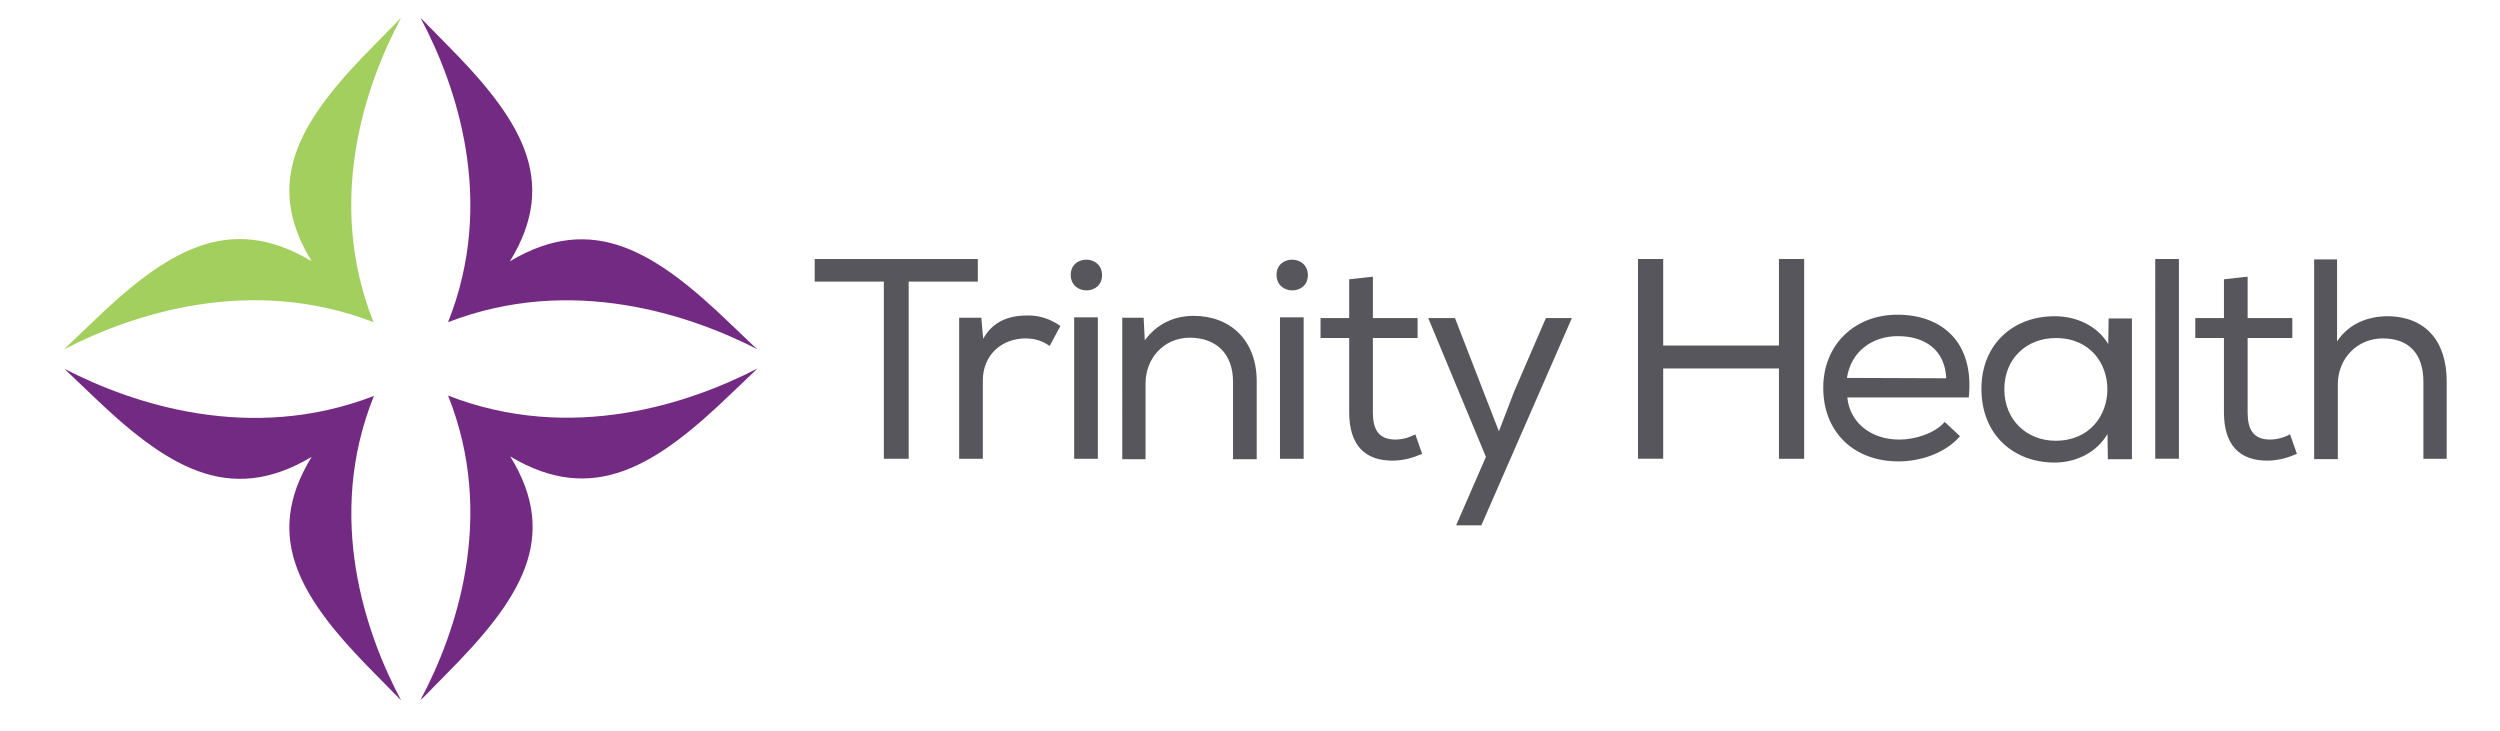 <?xml version="1.0" encoding="UTF-8"?>
<svg xmlns="http://www.w3.org/2000/svg" fill="none" viewBox="0 0 270 79">
  <path d="M87.987 30.413v-2.438h17.618v2.438h-7.468v19.134h-2.682V30.413h-7.468z" fill="#57565C"></path>
  <path d="M105.981 34.315l.206 2.275c1.073-1.99 2.97-2.519 4.744-2.519 1.362-.04 2.641.447 3.59 1.138l-1.155 2.153c-.826-.569-1.609-.813-2.682-.813-2.476.04-4.538 1.747-4.538 4.55v8.45h-2.558V34.315h2.393zm10.03 15.233h2.558V34.273h-2.558v15.275zm3.012-19.825c0 2.194-3.383 2.194-3.383-.04 0-2.194 3.383-2.194 3.383.04zm2.138 4.592h2.352l.124 2.437c1.361-1.828 3.218-2.64 5.281-2.64 3.919 0 6.807 2.6 6.807 7.068v8.41h-2.558v-8.37c0-2.924-1.733-4.752-4.703-4.752-2.806.04-4.745 2.234-4.745 4.956v8.166h-2.516V34.314h-.042zm17.076 15.233h2.558V34.273h-2.558v15.275zm3.012-19.825c0 2.194-3.383 2.194-3.383-.04 0-2.194 3.383-2.194 3.383.04zm7.064 4.627h4.786v2.154h-4.827v8.044c0 1.787.577 2.924 2.434 2.924.701 0 1.485-.203 2.145-.568l.743 2.112c-1.032.447-1.981.69-3.012.732-3.301.08-4.868-1.829-4.868-5.2v-8.044h-3.095V34.35h3.095v-4.185l2.558-.284v4.469h.041zm11.671 22.386h-2.723l3.219-7.394-6.23-14.99h2.888l3.053 7.88 1.691 4.347 1.651-4.306 3.424-7.922h2.806l-9.779 22.385zm32.142-16.939h-12.501v9.75h-2.723V27.975h2.723v9.344h12.501v-9.344h2.723v21.572h-2.723v-9.75zm18.069 1.057c-.124-2.966-2.187-4.55-5.24-4.55-2.682 0-5.034 1.584-5.487 4.51l10.727.04zm1.485 6.256c-1.568 1.828-4.25 2.722-6.643 2.722-4.786 0-8.127-3.128-8.127-7.962 0-4.591 3.341-7.882 8.004-7.882 4.703 0 8.334 2.844 7.715 8.938h-13.12c.289 2.803 2.64 4.55 5.611 4.55 1.733 0 3.878-.69 4.909-1.91l1.651 1.544zm10.318-10.599c-3.053 0-5.529 2.153-5.529 5.525 0 3.372 2.476 5.566 5.529 5.566 7.467 0 7.467-11.132 0-11.091zm5.652 13.122l-.041-2.763c-1.238 2.113-3.548 3.088-5.694 3.088-4.456 0-7.921-3.006-7.921-7.963 0-4.915 3.548-7.88 7.962-7.84 2.311 0 4.58 1.056 5.735 3.006l.042-2.763h2.516v15.194h-2.475l-.124.04zm7.672-.086h-2.558V27.975h2.558v21.572zm7.465-15.197h4.785v2.154h-4.827v8.044c0 1.787.578 2.924 2.434 2.924.702 0 1.486-.203 2.146-.568l.743 2.112c-1.032.447-1.981.69-3.012.732-3.301.08-4.869-1.829-4.869-5.2v-8.044h-3.094V34.35h3.094v-4.185l2.558-.284v4.469h.042zm9.615-6.332v8.856c1.321-1.99 3.383-2.681 5.364-2.722 4.332 0 6.477 2.844 6.477 7.028v8.369h-2.516V41.22c0-3.006-1.568-4.672-4.374-4.672-2.805 0-4.868 2.194-4.868 4.956v8.084h-2.558v-21.57h2.475z" fill="#57565C"></path>
  <path d="M43.314 1.934l-.248.243-2.475 2.52c-7.963 8.002-12.377 14.665-6.931 23.521-8.994-5.403-15.802-1.056-23.888 6.784L7.214 37.44l-.29.284c7.303-3.778 20.093-8.084 33.42-2.925-5.24-13.122-.867-25.675 2.97-32.865z" fill="#A3CF5E"></path>
  <path d="M81.807 37.724l-.29-.243-2.557-2.438c-8.128-7.84-14.894-12.188-23.888-6.825 5.446-8.856 1.031-15.519-6.932-23.522l-2.475-2.519-.248-.243c3.837 7.19 8.21 19.743 2.971 32.865 13.326-5.16 26.116-.812 33.419 2.925zM43.313 75.626l-.247-.244-2.476-2.518c-7.963-8.004-12.377-14.666-6.931-23.522-8.994 5.362-15.76 1.015-23.888-6.825l-2.558-2.438-.248-.244c7.303 3.779 20.093 8.085 33.419 2.925-5.281 13.082-.908 25.675 2.93 32.866zm38.494-35.831l-.248.244-2.558 2.438c-8.128 7.84-14.894 12.187-23.888 6.825 5.446 8.856 1.031 15.518-6.931 23.521l-2.476 2.52-.289.243c3.837-7.19 8.21-19.784 2.971-32.866 13.326 5.2 26.116.854 33.419-2.925z" fill="#732A83"></path>
</svg>
